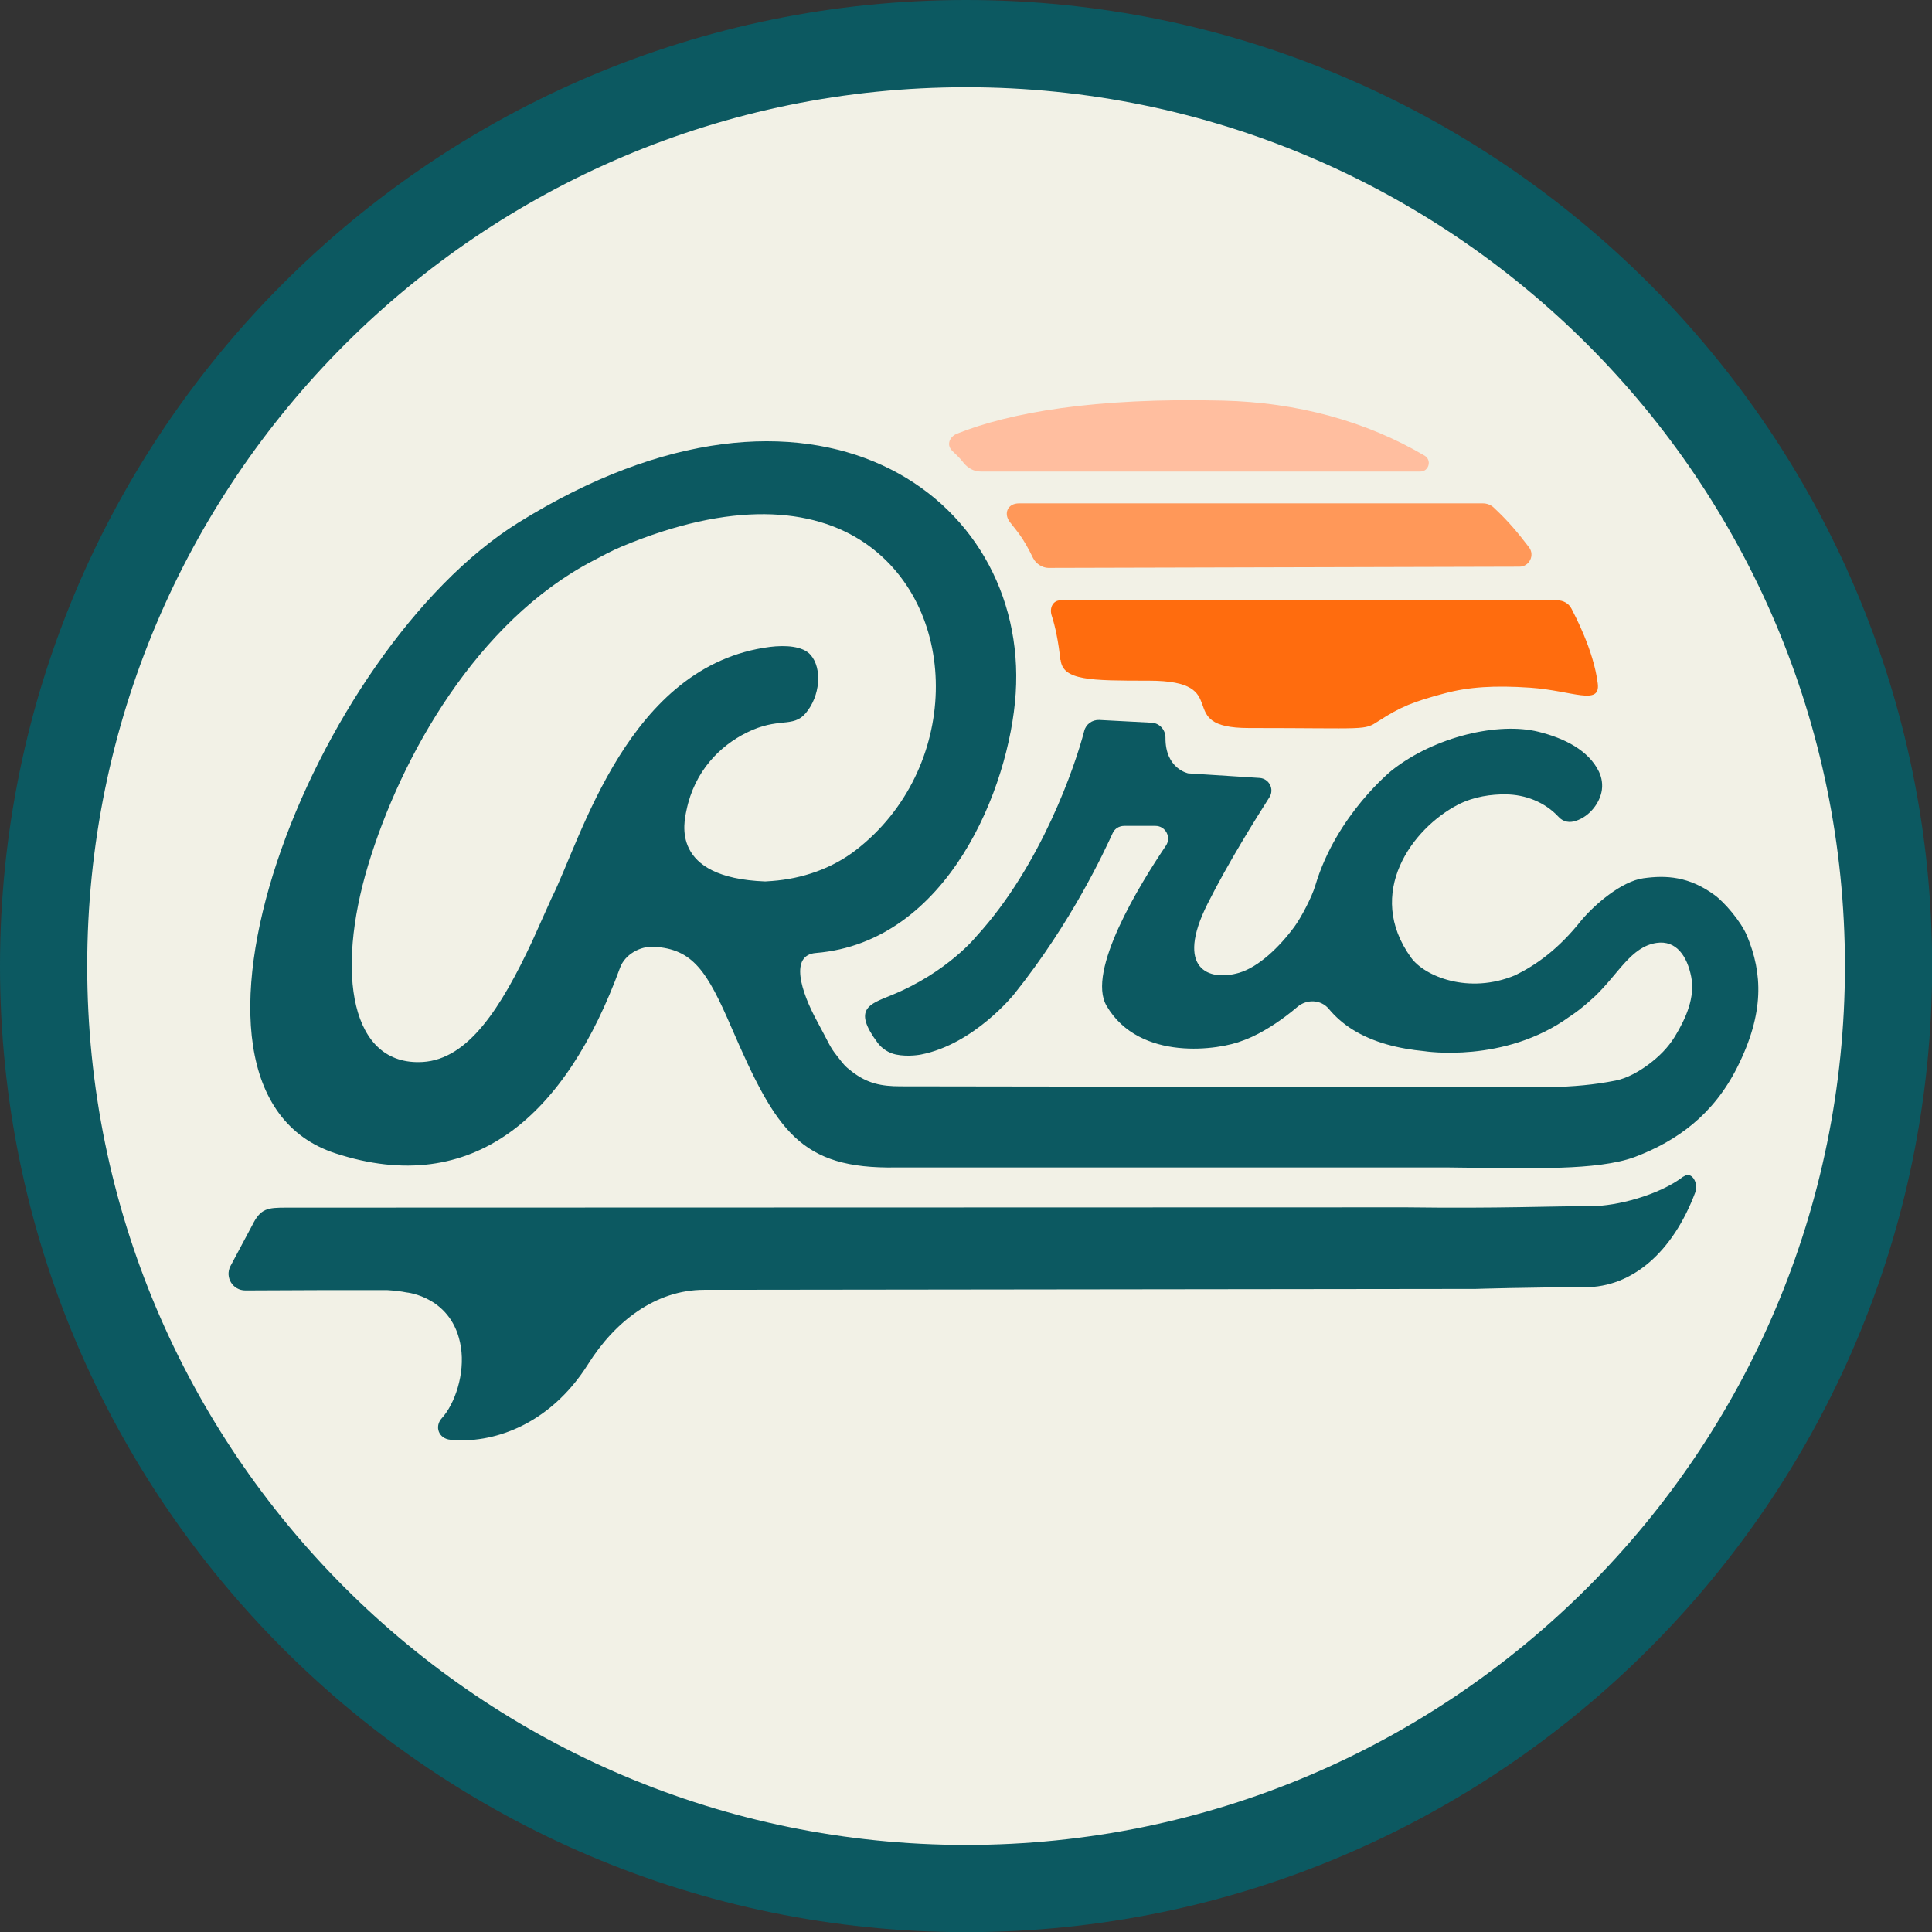<?xml version="1.0" encoding="UTF-8"?><svg id="Layer_2" xmlns="http://www.w3.org/2000/svg" width="126.93" height="126.93" viewBox="0 0 126.93 126.93"><rect x="0" y="0" width="126.93" height="126.93" fill="#333333" stroke="none"/><g id="Layer_1-2"><circle cx="63.47" cy="63.47" r="60.6" style="fill:#f2f1e6; stroke-width:0px;"/><path d="m63.47,5.73c31.89,0,57.74,25.85,57.74,57.74s-25.85,57.74-57.74,57.74S5.73,95.35,5.73,63.47,31.58,5.73,63.47,5.73m0-5.73C28.47,0,0,28.47,0,63.47s28.47,63.47,63.47,63.47,63.47-28.47,63.47-63.47S98.46,0,63.47,0h0Z" style="fill:#0c5961; stroke-width:0px;"/><path d="m67.89,36.7c-.71-1.46-1.06-1.77-1.55-2.41-.42-.56-.14-1.22.61-1.22h30.47c.27,0,.53.1.72.28.97.91,1.56,1.62,2.31,2.6.4.52.03,1.28-.63,1.28l-30.95.08c-.37,0-.82-.28-.98-.62Z" style="fill:#ff9859; stroke-width:0px;"/><path d="m64.43,30.98h28.88c.57,0,.77-.75.29-1.04-3.88-2.29-8.41-3.5-13.24-3.62-8.51-.21-14.04.8-17.48,2.17-.46.18-.74.71-.32,1.13.26.26.5.46.74.78.28.35.68.58,1.13.58Z" style="fill:#ffbe9f; stroke-width:0px;"/><path d="m69.68,43.34c.13,1.37,1.95,1.38,5.79,1.38,5.77,0,1.42,3.11,6.58,3.11,7.9,0,7.52.18,8.52-.46,1.45-.94,2.28-1.27,4.35-1.82,1.57-.42,3.27-.53,5.61-.37,2.76.19,4.63,1.22,4.44-.28-.27-2.19-1.54-4.54-1.72-4.9s-.55-.56-.94-.56h-32.63c-.52,0-.75.52-.58,1.02.21.62.46,1.79.56,2.9Z" style="fill:#ff6c0e; stroke-width:0px;"/><path d="m97.57,76.72c2.66,0,7.35.22,9.84-.71,2.77-1.05,5.15-2.77,6.72-5.88,1.81-3.6,1.66-6.2.65-8.64-.4-.96-1.5-2.23-2.14-2.69-1.67-1.22-3.16-1.31-4.67-1.1-1.44.2-3.21,1.73-4.08,2.77-1.49,1.88-2.95,2.92-4.34,3.6-3.06,1.28-5.96.07-6.84-1.15-3.07-4.24.07-8.49,3.07-10.05,1.07-.55,2.23-.69,3.14-.68,1.3.01,2.57.51,3.46,1.46.01.01.03.03.04.04.29.31.7.38,1.11.24.95-.31,1.6-1.23,1.71-2.03.08-.56-.1-1.01-.19-1.2-.69-1.42-2.28-2.2-3.96-2.62-2.63-.66-6.79.3-9.61,2.5,0,0-3.68,2.93-5.07,7.61-.22.74-.92,2.09-1.38,2.71-.98,1.33-2.34,2.63-3.62,3.01-2.02.59-4.21-.27-2.08-4.52,1.35-2.7,3.23-5.69,4.07-7.01.34-.53-.02-1.23-.65-1.27l-4.68-.3s-1.52-.29-1.5-2.35c0-.52-.4-.96-.92-.98l-3.43-.18c-.46-.02-.88.28-.99.73-.59,2.28-2.83,8.83-7.06,13.46,0,0-1.89,2.38-5.62,3.9-1.45.59-2.54.9-.89,3.12.29.39.73.67,1.2.77.83.17,1.65,0,1.65,0,3.49-.68,6.12-3.97,6.12-3.97,3.8-4.75,5.92-9.38,6.47-10.57.13-.3.43-.48.76-.48h2.05c.67,0,1.06.75.69,1.3-1.73,2.56-5.23,8.25-3.9,10.52,2.17,3.71,7.46,2.9,8.96,2.28,0,0,1.53-.47,3.58-2.21.61-.52,1.54-.49,2.06.13.43.52.96.98,1.53,1.34,1.41.89,3.09,1.28,4.75,1.44,0,0,5.26.84,9.54-2.27,0,0,.62-.38,1.47-1.16.04-.03.07-.07.11-.1.03-.03.06-.05.09-.08h0c1.55-1.48,2.36-3.24,4.03-3.5,1.33-.2,2.03.9,2.29,2.22s-.31,2.68-1.08,3.94c-.45.73-1.04,1.31-1.72,1.82-.62.46-1.4.91-2.16,1.06-1.42.28-2.73.4-4.47.44l-42.52-.06c-1.27,0-2.17-.19-3.18-.96-.51-.39-.54-.47-.99-1.04-.5-.63-.49-.77-1.3-2.26-1.09-2-1.81-4.36-.09-4.5,8.67-.71,12.72-10.84,13.13-17.05.85-12.99-13.35-23.26-32.68-11.22-13.46,8.38-24.8,37.25-12.02,41.43,9.09,2.97,15.17-2.51,18.71-12.2.32-.86,1.3-1.41,2.2-1.37,2.59.14,3.52,1.61,5.13,5.34,2.93,6.76,4.5,9.27,10.81,9.16h36.24l2.46.03Zm-46.85-18.84c-.17.01-.32.02-.45.03h0c-6.26-.24-5.33-3.9-5.17-4.67.53-2.59,2.21-4.24,3.94-5.1,2.12-1.06,3.04-.29,3.89-1.28.96-1.13,1.1-2.94.33-3.83-.52-.6-1.69-.65-2.67-.53-9.34,1.19-12.39,12.61-14.36,16.52l-1.26,2.81c-2.07,4.42-4.21,7.76-7.2,7.94-4.73.28-5.73-5.8-3.59-12.91,2.17-7.21,7.19-16.05,14.76-20.01.63-.33,1.25-.67,1.9-.94,7.2-3.01,12.54-2.59,15.99-.23,6.38,4.37,6.22,14.91-.6,20.17-1.58,1.22-3.52,1.88-5.51,2.03Z" style="fill:#0c5961; stroke-width:0px;"/><path d="m110.59,77.3c-1.62,1.24-4.41,1.94-6.01,1.94-2.77,0-6.02.16-12.19.08l-73.57.02c-1.24,0-1.7.04-2.25,1.16l-1.44,2.7c-.36.73.17,1.58.99,1.58l4.78-.02h4.56c.48.03.9.08,1.24.15,0,0,3.06.27,3.58,3.59.28,1.76-.4,3.74-1.25,4.67-.51.56-.2,1.35.56,1.42,2.65.27,6.46-.86,9.05-4.97,1.75-2.79,4.43-4.88,7.62-4.88h.76s49.93-.06,49.93-.06c0,0,3.5-.11,7.18-.11,3.11,0,5.77-2.3,7.25-6.24.23-.61-.26-1.43-.77-1.03Z" style="fill:#0c5961; stroke-width:0px;"/></g></svg>